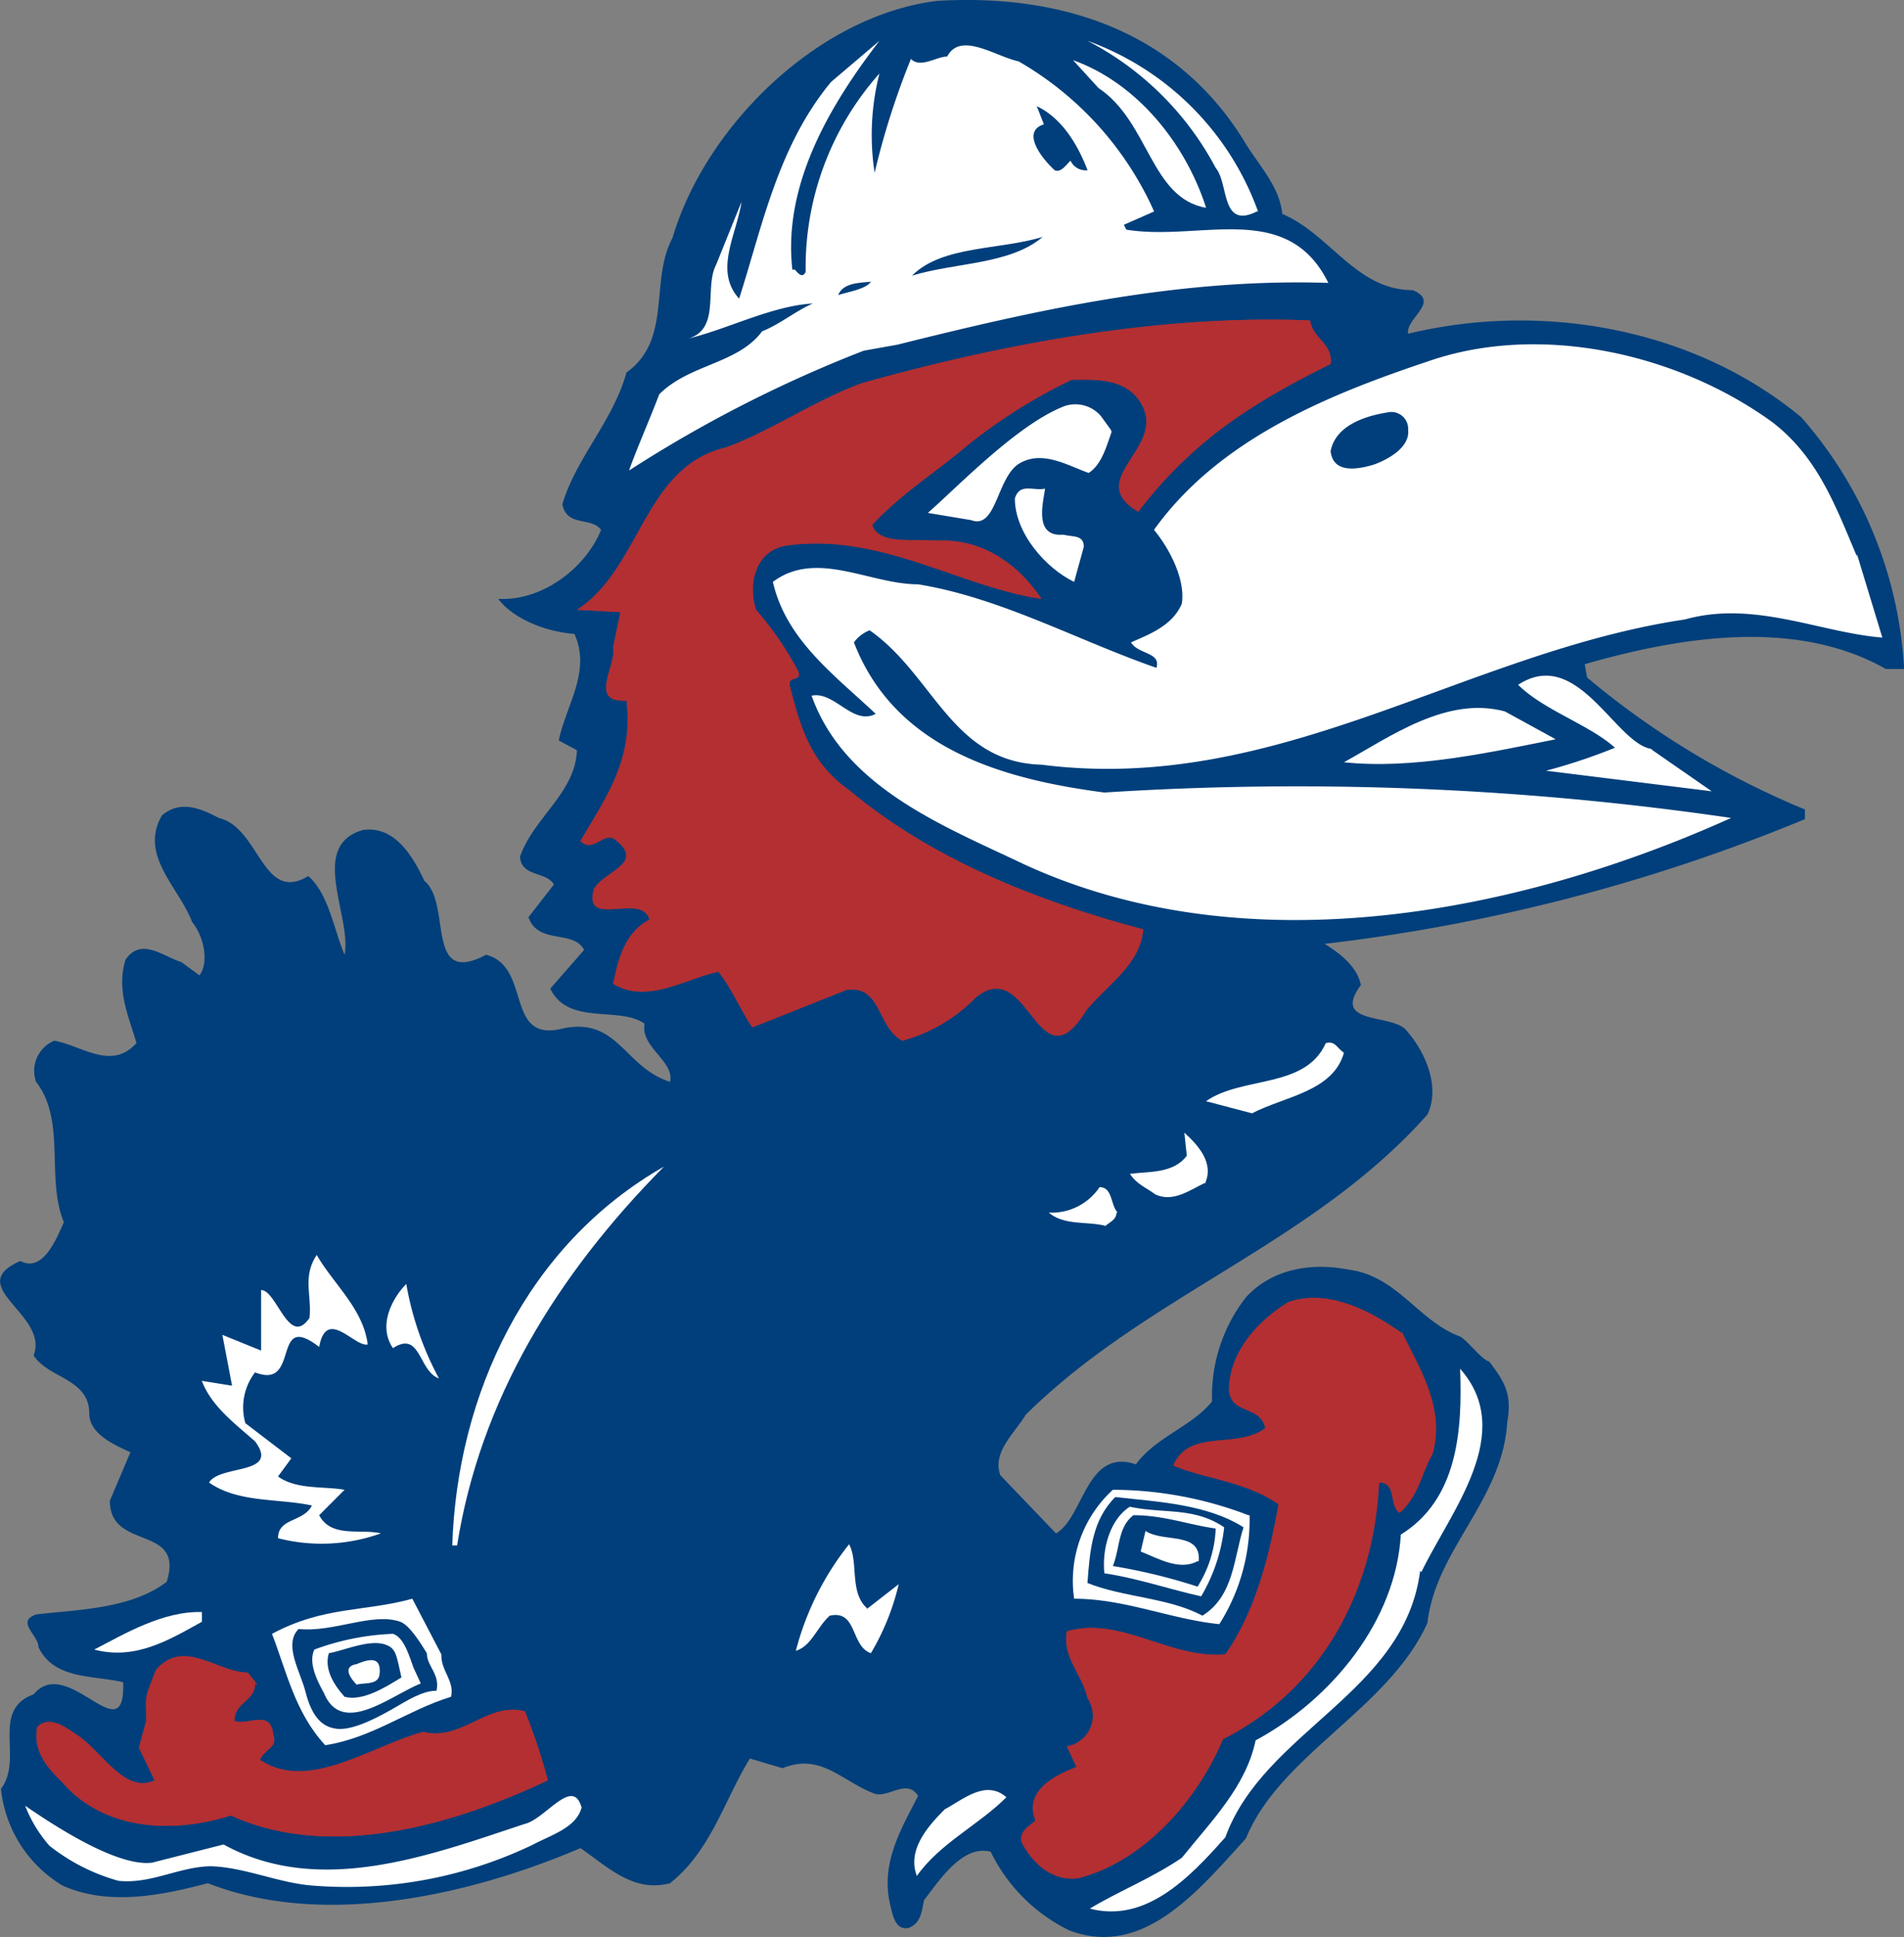 <svg id="Layer_1" data-name="Layer 1" xmlns="http://www.w3.org/2000/svg" viewBox="0 0 157.37 160.01"><rect x="0" y="0" width="157.37" height="160.01" fill="#808080" stroke="none"/><defs><style>.cls-1{fill:#003f7b;}.cls-2{fill:#fff;}.cls-3{fill:#b32f32;}</style></defs><title>JM_Favicon</title><path class="cls-1" d="M104.09,11.5c1.1,1.9,3,3.8,3.2,6.1,4,1.7,6.1,6.3,10.8,6.3,2.3,1-.6,2.3-.4,3.6,11.2-2.7,23.7-.4,32.5,6.9a34.26,34.26,0,0,1,8.5,20.8h-1.5c-7.4-4.2-16.9-2.7-24.9-.4l.2,1.1a68.75,68.75,0,0,0,18,10.9v.8a148.65,148.65,0,0,1-39.7,10.3c1.3.8,2.7,1.9,3,3.4-2.5,3.4,2.7,2.3,3.8,3.8,1.5,1.7,2.8,4.6,1.7,6.9-9.5,10.7-23.2,14.9-33.2,24.8-.9,1.5-2.8,3.1-2.1,5l4.6,4.8c2.3-1.3,2.5-7.1,6.6-5.7,1.7-2.3,4.6-3.1,6.3-5.2a13.27,13.27,0,0,1,2.8-8.6c2.1-2.3,5.3-2.9,8.4-2.3,4.1.5,5.8,4.2,9.2,5.5.6.2,1.9,2,2.5,2.1,1.3,1.7,1.9,2.7,1.5,5-.4,6.5-5.9,10.5-6.6,16.6-3.2,7.1-12.2,10.9-15,17.8-4,4.4-8.5,9.9-14.6,7.6a14.12,14.12,0,0,1-6.5-6.5c-2.3-.6-4.2,2.3-5.5,4-.2.8-.2,1.9-1.3,2.3-1.1.2-1.3-1.1-1.5-1.9-.8-3.4.8-6.1,2.3-9-.9-1.5-2.5.2-3.6-.2-2.7-1-4.4-3.4-7.6-2.1l-2.7-.8c-2.1,3.4-3.2,7.6-6.6,10.3-3,.8-5.1-1.3-7.4-2.9-8.9,3.8-21.1,6.7-30.8,2.9-3.8,1-8.2,1.9-12,.2a10.57,10.57,0,0,1-5.1-8c1.9-2.5-.9-6.5,2.7-7.8,2.8-3.4,7.6,5,7.4-1-2.5-.6-5.7-.2-7-2.9,0-1-1.9-2.1-.2-2.7,3.2-.4,7.8-.4,10.8-2.7,1.5-4.8-4.7-2.5-4.7-6.7l1.7-4c-1.3-.6-3.4-1.5-3.4-3.2,0-2.9-3.4-2.9-4.6-4.8,1.3-3.4-5.9-5.7-1.1-7.8,1.9,1,3-1.9,3.6-3.2-1.5-3.6.2-8.4-2.3-11.6a2.71,2.71,0,0,1,1.5-3.4c2.3.4,4.7,2.5,6.8.2-.6-2.1-1.7-4.4-.9-6.9,1.3-1.9,3.2-.2,4.6.2l1.5,1.1c.8-1,.4-3.2-.6-4.4-1.1-2.9-4.4-5.5-2.5-8.8,1.5-1.3,3.2-.6,4.7.2,3.4.8,3.6,7.1,7.4,4.8,1.7,1.5,2.1,4.4,3,6.5.6-3.2-3-9,1.5-10.3,2.7-.4,4.2,2.3,5.1,4.2,2.3,1.9,0,8.8,5.1,6.1,3.8,1,1.5,7.3,6.3,6.1,4.6-1,5.1,3.2,8.9,4.4.4-1.7-2.5-2.9-2.1-4.8-2.1-1.5-6.3.2-7.8-2.9l2.8-3.2c-.9-1.7-3.8-.4-4.6-2.7l2.1-2.7c-.6-1.1-2.7-.6-2.8-2.3,1.1-3.2,4.6-5.3,4.7-8.8l-1.5-.8c.6-2.9,2.7-5.7,1.3-8.8-2.5-.2-5.1-1.3-6.3-2.9,3.6.2,7.2-2.5,8.5-5.7-.8-1.1-2.8-.2-3.2-2.1,1.1-3.8,4.2-6.9,5.3-10.9,3.8-2.7,1.9-7.6,3.8-11.1,2.7-9.2,12-18.4,21.9-19.6,10.3-.6,19.7,2.5,25.3,11.5" transform="translate(-1.31 0.07)"/><path class="cls-2" d="M67,22.2c.2.2.6.8.9.2A24.07,24.07,0,0,1,74,6a20.47,20.47,0,0,0-.4,8.2,64.14,64.14,0,0,1,3-9.4c.8.8,2.1-.2,3-.2,1.1-2.1,4,0,5.9.4a27,27,0,0,1,11.2,12.4l-2.5,1.1.2.4c6.1,1,13.3-2.5,16.7,4.4-12.3-.4-24,2.2-35.6,5.1l-2.8.5a107.4,107.4,0,0,0-19.4,9.9c.6-1.7,1.7-4.2,2.5-6.3,2.5-2.5,6.5-2.5,8.5-5.2,1.5-.6,2.8-1.7,4.2-2.3-3.4.2-7,2.1-10.3,2.9,2.7-.8,1.3-4.2,2.3-6.1l2.1-5.2c-.4,2.7-2.3,5.7-.2,8,1.9-5.9,3.2-12.6,7.6-17.9l4-3.4c-4,5.2-8,11.8-7.2,18.9" transform="translate(-1.31 0.07)"/><path class="cls-2" d="M105.19,17.4c-3,1.5-2.3-2.3-3.4-3.6A25,25,0,0,0,91.19,3.3a23.43,23.43,0,0,1,14.1,14.1" transform="translate(-1.31 0.07)"/><path class="cls-2" d="M101,17.1c-4.6-.8-4.7-7.1-8.9-9.9L90,4.9c5.3,1.9,9.3,6.9,11,12.2" transform="translate(-1.31 0.07)"/><path class="cls-1" d="M91.09,14a1.37,1.37,0,0,1-1.3-.8c-.4.4-.8,1-1.3.8-1.1-1-2.8-3.2-.9-3.8L87,8.7c2.1,1,3.4,3.2,4.2,5.3" transform="translate(-1.31 0.07)"/><path class="cls-1" d="M87.49,19.5c-2.7,2.3-7.2,2.1-10.8,3.2,2.5-2.5,7.2-2.1,10.8-3.2" transform="translate(-1.31 0.07)"/><path class="cls-1" d="M73.29,23.2c-.4.6-1.7.8-2.7,1.1.4-1,1.7-1,2.7-1.1" transform="translate(-1.31 0.07)"/><path class="cls-3" d="M109.59,26.4c.2,1.5,1.9,1.9,1.7,3.6-6.3,3.1-11.4,6.3-15.9,12.2-4.6-2.7,2.5-5.3.2-9-1.3-2.1-3.8-1.9-5.7-1.9a44.55,44.55,0,0,0-8.6,5.4c-2.7,2.3-5.5,4-7.9,6.6.6,1.7,3.4,1.1,5.3,1.3,3.6-.2,6.6,1.7,8.7,4.8-6.8-1-13.3-5.5-21.1-4.4-2.5.4-3.2,3.1-2.5,5.3a27,27,0,0,1,3.5,5.1c.3.9-.9.3-.7,1.2.8,3.1,1.6,6.3,4.9,8.6,6.8,5.7,15.6,9.2,24.3,11.5-.2,2.9-3,4.6-4.7,6.7-4,6.5-4.7-4.6-9.1-1.1a13.42,13.42,0,0,1-6.1,3.6c-2.1-1.1-1.7-4.6-4.6-4.2l-7.8,3.1c-1-1.5-1.7-3.2-2.8-4.6-2.8.6-5.9,2.7-8.7,1,.4-1.9.9-4.2,3-5.3-.6-2.3-5.5.8-4.6-2.5.8-1.5,4.2-2.1,1.9-4-1-1-1.9,1.1-3,0,2.1-3.6,4.4-6.7,3.8-11.6-3.2.2-.8-2.9-1.1-4.4.2-1,.4-1.9.6-2.9L49,50.3c5.3-3.4,5.5-11.8,12.3-13.4,3.6-1.3,7.2-3.8,11.2-5.3,11.4-3.2,24.5-5.7,37-5.2" transform="translate(-1.31 0.07)"/><path class="cls-3" d="M109.59,26.4c.2,1.5,1.9,1.9,1.7,3.6-6.3,3.1-11.4,6.3-15.9,12.2-4.6-2.7,2.5-5.3.2-9-1.3-2.1-3.8-1.9-5.7-1.9a44.55,44.55,0,0,0-8.6,5.4c-2.7,2.3-5.5,4-7.9,6.6.6,1.7,3.4,1.1,5.3,1.3,3.6-.2,6.6,1.7,8.7,4.8-6.8-1-13.3-5.5-21.1-4.4-2.5.4-3.2,3.1-2.5,5.3a27,27,0,0,1,3.5,5.1c.3.9-.9.3-.7,1.2.8,3.1,1.6,6.3,4.9,8.6,6.8,5.7,15.6,9.2,24.3,11.5-.2,2.9-3,4.6-4.7,6.7-4,6.5-4.7-4.6-9.1-1.1a13.42,13.42,0,0,1-6.1,3.6c-2.1-1.1-1.7-4.6-4.6-4.2l-7.8,3.1c-1-1.5-1.7-3.2-2.8-4.6-2.8.6-5.9,2.7-8.7,1,.4-1.9.9-4.2,3-5.3-.6-2.3-5.5.8-4.6-2.5.8-1.5,4.2-2.1,1.9-4-1-1-1.9,1.1-3,0,2.1-3.6,4.4-6.7,3.8-11.6-3.2.2-.8-2.9-1.1-4.4.2-1,.4-1.9.6-2.9L49,50.3c5.3-3.4,5.5-11.8,12.3-13.4,3.6-1.3,7.2-3.8,11.2-5.3,11.4-3.2,24.5-5.7,37-5.2h.1Z" transform="translate(-1.31 0.07)"/><path class="cls-2" d="M154.79,45.7l2.1,6.9c-5.1-.4-10.6-3.1-16.3-1.5-18.2,2.7-33.6,14.5-53.2,12-7.4-.2-8.9-7.4-14.2-11.1a2.85,2.85,0,0,0-1.3,1c3.4,8.8,12.3,11.3,20.7,12.4a248.06,248.06,0,0,1,51.8,2.1c-17.3,7.8-39.9,12.4-58.5,3.8-6.5-3.1-14.8-6.3-17.5-13.9,1.9-.4,3.4,2.5,5.3,1.5-3.4-3.2-7.4-6.1-8.5-10.9,3.6-2.7,8,.2,12,.2,6.8,1.1,13.1,4.6,19.7,6.9.4-1.3-1.5-1.1-2.1-2.1,1.3-.6,3.4-1.3,4.2-3.2.3-1.9-.9-4.4-2.3-6.1,5.3-7.4,14.2-11.1,22.6-13.9,9.1-3.2,20.5-.8,28.5,5,3.8,2.9,5.3,7.1,7,11.1" transform="translate(-1.31 0.07)"/><path class="cls-1" d="M117.69,35.4c.2,1.5-1.7,2.5-2.8,2.9-1.3.4-3.4.8-3.6-1.1.4-2.1,2.8-2.9,4.7-3.2a1.39,1.39,0,0,1,1.7,1.5" transform="translate(-1.31 0.07)"/><path class="cls-2" d="M93.19,35.6c-.4,1.1-.8,2.7-1.9,3.4-1.7-.6-3.8-1.9-5.7-.8s-1.9,5.5-4,4.7L78,42.3c2.4-2.1,7.2-7.1,11-8.7a2.77,2.77,0,0,1,3.3.7l.8,1.1" transform="translate(-1.31 0.07)"/><path class="cls-2" d="M87.69,40.3c-.2,1.3-.9,4,1.5,3.8.8.2,1.7,0,1.7,1l-.8,2.9c-2.3-1.1-4.9-4-4.9-6.9.4-1.3,1.5-.6,2.5-.8" transform="translate(-1.31 0.07)"/><path class="cls-2" d="M137.89,61.9l4.9,3.4-13.7-1.7a47.6,47.6,0,0,0,5.7-1.9c-2.1-1.9-5.9-3.1-8-5.2,4.9-3.2,8,4.8,11,5.3" transform="translate(-1.31 0.07)"/><path class="cls-2" d="M129.89,61c-5.5,1.1-11.8,2.5-17.5,1.9,3.8-2.1,8.5-5.5,13.3-4.2l4.2,2.3" transform="translate(-1.31 0.07)"/><path class="cls-2" d="M112.39,86.9c-.9,3.2-4.9,3.6-7.6,5l-3.8-1c3-2.1,8.2-1,9.9-4.8.8-.2.9.4,1.5.8" transform="translate(-1.31 0.07)"/><path class="cls-2" d="M101,97.6c-1.3.6-2.7,1.7-4.2,1-.8-.6-1.5-.8-2.1-1.7,1.5-.2,3.6,0,4.7-1.5l-.2-1.9c1.1,1,2.5,2.5,1.7,4.2" transform="translate(-1.31 0.07)"/><path class="cls-2" d="M56.19,96.3c-8.9,9-15.2,19.3-17.1,31.3h-.4c.4-12.4,6.1-24.8,17.5-31.3" transform="translate(-1.31 0.07)"/><path class="cls-2" d="M93.59,100.1c0,.6-.6.8-.9,1.1-1.5-.4-3.4,0-4.7-1.1a4.75,4.75,0,0,0,4.2-2.1c1.1,0,.9,1.5,1.5,2.1" transform="translate(-1.31 0.07)"/><path class="cls-2" d="M31.69,111c-1.1.2-3.4-3.1-4,.2-4-3.1-1.5,3.6-5.3,2.1a4.76,4.76,0,0,0-.8,4.2l3.8,2.9-1.1,1.5c1.5,1.1,3.8.8,5.5,1.1l-2.1,2.1c1,1.9,3.4,1.1,5.1,1.5a14.49,14.49,0,0,1-8.5.4c0-1.7,2.1-1.3,2.8-2.7-2.7-.6-6.1-.2-8.5-1.9.9-1.5,5.9-.6,3.8-3.4-1.7-1.5-3.6-2.9-4.4-5l2.5.4-.8-4.2,3.2,1.3v-5c1.3,0,2.3,4.8,4,2.3.2-1.9-.6-3.4.6-5.2,1.3,2.3,3.8,4.4,4.2,7.3" transform="translate(-1.31 0.07)"/><path class="cls-2" d="M34.89,106a25.77,25.77,0,0,0,2.7,7.8c-1.7-.6-1.5-4-3.8-2.5-1.3-1.9,0-4.2,1.1-5.3" transform="translate(-1.31 0.07)"/><path class="cls-3" d="M117.19,110c1.5,3.1,3.6,6.3,2.5,10.1-.9,1.5-1.1,3.4-2.7,4.8-.9-.6-.2-2.5-1.7-2.5-.4,8.8-4.6,17-12.9,21.2-2.1,5-6.5,10.1-12,11.5-2.1.2-3.6-1.1-4.6-2.9-.4-1,.8-1.5,1.1-1.9-.9-2.3,1.3-3.6,3.4-4.4l-.8-1.7a2.58,2.58,0,0,0,1.7-4c-.4-1.9-2.1-3.4-1.7-5.5,4.4-1.3,8.5,2.3,13.1,1.9,2.5-3.6,3.6-8,4.4-12.4-2.7-1.9-6.1-2.1-8.7-3.2,1.3-3.1,5.3-1.3,7.6-3.1-.4-1.9-2.8-1.1-3-3.1,0-3.1,2.3-5.7,4.9-7.3,3.2-1.1,6.6.6,9.3,2.5" transform="translate(-1.31 0.07)"/><path class="cls-3" d="M117.19,110c1.5,3.1,3.6,6.3,2.5,10.1-.9,1.5-1.1,3.4-2.7,4.8-.9-.6-.2-2.5-1.7-2.5-.4,8.8-4.6,17-12.9,21.2-2.1,5-6.5,10.1-12,11.5-2.1.2-3.6-1.1-4.6-2.9-.4-1,.8-1.5,1.1-1.9-.9-2.3,1.3-3.6,3.4-4.4l-.8-1.7a2.58,2.58,0,0,0,1.7-4c-.4-1.9-2.1-3.4-1.7-5.5,4.4-1.3,8.5,2.3,13.1,1.9,2.5-3.6,3.6-8,4.4-12.4-2.7-1.9-6.1-2.1-8.7-3.2,1.3-3.1,5.3-1.3,7.6-3.1-.4-1.9-2.8-1.1-3-3.1,0-3.1,2.3-5.7,4.9-7.3,3.2-1.1,6.6.6,9.3,2.5h.1Z" transform="translate(-1.31 0.07)"/><path class="cls-2" d="M118.69,129.7c-1.3,10.1-12.9,13.2-16.1,22-3,3.4-6.6,7.1-11.2,5.9,2.1-1.3,5.1-2.5,7.6-4.2,2.5-3.1,5.3-5.9,6.1-9.7,6.3-3.4,11.6-9.9,12-17,4.7-2.9,5.1-8.6,4.9-13.7,4.7,5.3-.8,11.8-3.2,16.8" transform="translate(-1.31 0.07)"/><path class="cls-2" d="M104.59,125.1a16.14,16.14,0,0,1-2.5,9c-4-.4-7.8-2.1-12-2.1a10.21,10.21,0,0,1,3.2-9,31.42,31.42,0,0,1,11.2,2.1" transform="translate(-1.31 0.07)"/><path class="cls-1" d="M104.09,126.1c-.8,2.5-.8,5.7-3.4,7.3-2.8-1.5-6.5-1.5-9.5-2.7.2-2.7.4-5.2,2.3-7.1,3.6.4,7.6.6,10.6,2.5" transform="translate(-1.31 0.07)"/><path class="cls-2" d="M102.49,126.1a14.24,14.24,0,0,1-1.9,5.7c-2.7-.6-5.3-1.5-8-1.9-.2-1.9.4-4.4,2.1-5.5,2.8.6,5.3,0,7.8,1.7" transform="translate(-1.31 0.07)"/><path class="cls-1" d="M101.79,126.2a9.64,9.64,0,0,1-1.5,4.8,47.42,47.42,0,0,0-7-1.7c.6-1.5.4-3.2,1.7-4.2,2.5,0,4.6.8,6.8,1.1" transform="translate(-1.31 0.07)"/><path class="cls-2" d="M100.29,128.9c-1.5.8-3.2-.2-4.7-.8l.4-1.7c1.5,1,4.6,0,4.4,2.5" transform="translate(-1.31 0.07)"/><path class="cls-2" d="M72.89,132.9l2.7-2.1a20.07,20.07,0,0,1-2.3,5.7c-1.7-.6-1.1-3.6-3.4-3.1-1.1,1-1.5,2.5-2.8,2.9a23.53,23.53,0,0,1,4.4-8.8c.8,1.5,0,4,1.5,5.3" transform="translate(-1.31 0.07)"/><path class="cls-2" d="M18,133.9c-2.7,1.5-5.5,3.2-8.9,2.3,2.5-1.3,5.7-3.2,8.9-3.1v.8" transform="translate(-1.31 0.07)"/><path class="cls-2" d="M37.79,136.7c0,1.3,1.1,2.1.8,3.4-3.6,1.1-6.5,3.4-10.4,4-2.5-2.7-3.2-6.1-4.4-9.2,4.3-2.3,7.6-1.8,11.6-2.9l2.4,4.6" transform="translate(-1.31 0.07)"/><path class="cls-1" d="M34.39,133.9c.8.3,1.7,1.8,2.2,2.6,0,1.1,1.1,1.7.8,3.1-1.2,0-2.4.8-3.8,1.6-1.6.9-3.5,1.8-4.7,1.5-1-.2-1.8-1-2.3-2.9-.4-1.7-1.9-4-.6-5.3,2.9.3,6.1-1.4,8.4-.6" transform="translate(-1.31 0.07)"/><path class="cls-2" d="M33.79,134.9c.9.3,1.3,1.7,1.7,2.8l.6,1.3c-2.5,1-6.5,4.4-8,.8-.6-1.1-1.3-2.5-.8-3.6a20.88,20.88,0,0,1,6.5-1.3" transform="translate(-1.31 0.07)"/><path class="cls-1" d="M33.19,135.8c.9.3.9,1,1.3,2.7-1.3.8-3.2,2-4.7,1.6-.9-1-1.7-2.3-1.3-3.6,1.2-.2,3.4-1.2,4.7-.7" transform="translate(-1.31 0.07)"/><path class="cls-3" d="M22.39,139c0,1.5-1.7,1.5-1.7,3.1,1.1.4,3-1,3.2,1.1.4,1.1-.6,1.1-1.1,2.1,4,2.7,9.1-1.1,13.5-2.3,3.2.8,5.3-2.5,8.4-1.7a47.6,47.6,0,0,1,1.9,5.7c-7.6,3.6-17.9,6.7-26.2,2.9-4.7,1.5-10.4,1.3-13.9-2.7-1.1-1.1-2.5-2.5-2.1-4.6,1-1,2.3,0,3.2.6,2.1,1.3,4,5,6.5,3.8l-1.3-2.7.6-2.2c0-2.3-.2-1.6.8-4.2,2.3-2.7,5.1.2,7.6.2l.8,1" transform="translate(-1.31 0.07)"/><path class="cls-3" d="M22.39,139c0,1.5-1.7,1.5-1.7,3.1,1.1.4,3-1,3.2,1.1.4,1.1-.6,1.1-1.1,2.1,4,2.7,9.1-1.1,13.5-2.3,3.2.8,5.3-2.5,8.4-1.7a47.6,47.6,0,0,1,1.9,5.7c-7.6,3.6-17.9,6.7-26.2,2.9-4.7,1.5-10.4,1.3-13.9-2.7-1.1-1.1-2.5-2.5-2.1-4.6,1-1,2.3,0,3.2.6,2.1,1.3,4,5,6.5,3.8l-1.3-2.7.6-2.2c0-2.3-.2-1.6.8-4.2,2.3-2.7,5.1.2,7.6.2l.8,1h0Z" transform="translate(-1.31 0.07)"/><path class="cls-2" d="M32.69,138.1c0,1.1-1.3.8-1.9,1-.4-.4-1.3-1.5,0-1.7,1.4-.6,2-.4,1.9.8" transform="translate(-1.31 0.07)"/><path class="cls-2" d="M84.49,148.4c-2.3,2.3-5.5,3.8-7.4,6.5-.8-2.1.8-4,2.3-5.5,1.5-.8,3.4-2.5,5.1-1" transform="translate(-1.31 0.07)"/><path class="cls-2" d="M49.39,149.2c-.4,1.7-2.5,2.3-4,3.1a35.51,35.51,0,0,1-18.2,3.4c-2.8-.2-5.6-1.5-8.4-1.6-2.6,0-5,1.5-7.7,1.2a16.12,16.12,0,0,1-5.7-2.9,11.12,11.12,0,0,1-2-3.3c1.9,1.3,7.5,5.1,10.5,4.7l5.9-1.5c8,4.4,17.3.8,24.9-1.7,1.7-.4,4-4,4.7-1.3" transform="translate(-1.31 0.07)"/></svg>